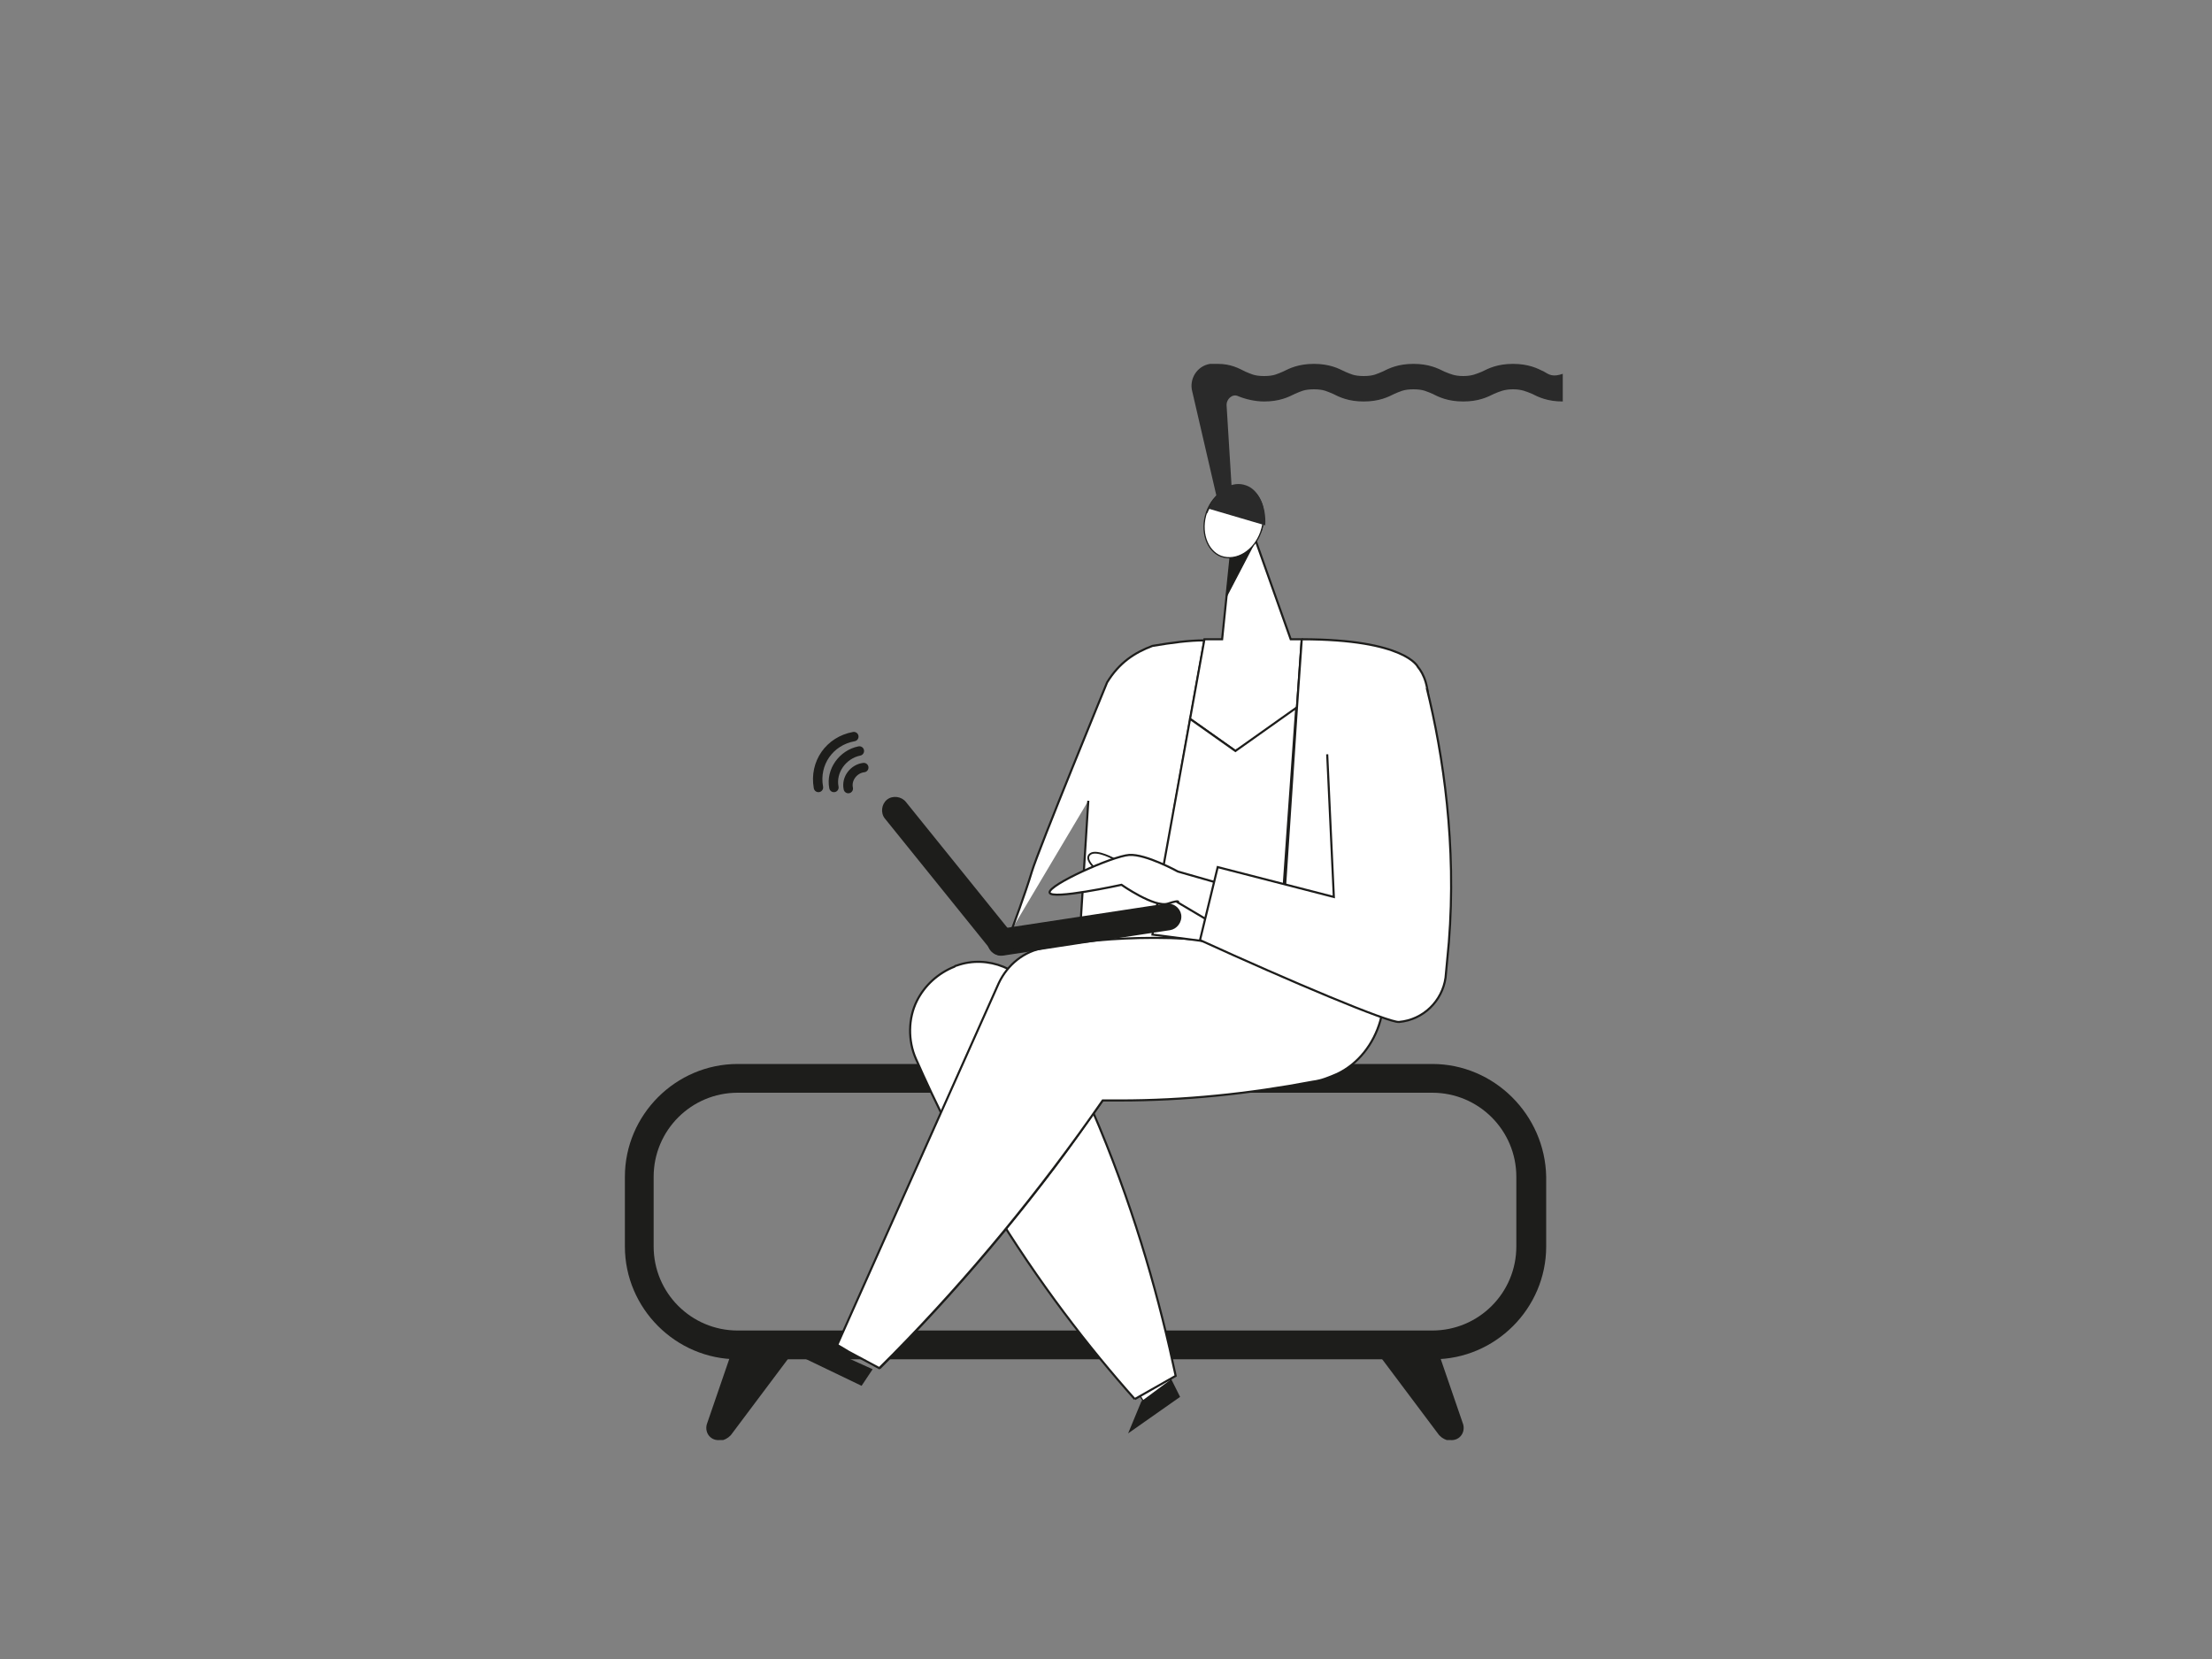 <?xml version="1.0" encoding="utf-8"?>
<!-- Generator: Adobe Illustrator 26.1.0, SVG Export Plug-In . SVG Version: 6.00 Build 0)  -->
<svg version="1.1" id="a" xmlns="http://www.w3.org/2000/svg" xmlns:xlink="http://www.w3.org/1999/xlink" x="0px" y="0px"
	 viewBox="0 0 200 150" style="enable-background:new 0 0 200 150;" xml:space="preserve">
<rect x="0" y="0" width="200" height="150" fill="#808080" stroke="none"/>
<style type="text/css">
	.st0{fill:#1D1D1B;}
	.st1{fill:#FFFFFF;stroke:#1D1D1B;stroke-width:0.11;stroke-miterlimit:10;}
	.st2{fill-rule:evenodd;clip-rule:evenodd;fill:#1D1D1B;}
	.st3{fill:#FFFFFF;stroke:#1D1D1B;stroke-width:0.19;stroke-miterlimit:10;}
	.st4{fill-rule:evenodd;clip-rule:evenodd;fill:#FFFFFF;stroke:#1D1D1B;stroke-width:0.19;stroke-miterlimit:10;}
	.st5{fill-rule:evenodd;clip-rule:evenodd;fill:#FFFFFF;stroke:#1D1D1B;stroke-width:0.11;stroke-miterlimit:10;}
	.st6{fill-rule:evenodd;clip-rule:evenodd;fill:#1D1D1B;stroke:#1D1D1B;stroke-width:0.11;stroke-miterlimit:10;}
	.st7{fill-rule:evenodd;clip-rule:evenodd;fill:#2A2A2A;}
	.st8{fill:#2A2A2A;}
	.st9{fill:none;stroke:#1D1D1B;stroke-width:0.85;stroke-linecap:round;stroke-linejoin:round;}
	.st10{fill-rule:evenodd;clip-rule:evenodd;fill:#FFFFFF;stroke:#1D1D1B;stroke-width:0.16;stroke-miterlimit:10;}
</style>
<g>
	<path class="st0" d="M129.5,98.8c4.2,0,7.6,3.4,7.6,7.6v6.3c0,4.2-3.4,7.6-7.6,7.6H66.7c-4.2,0-7.6-3.4-7.6-7.6v-6.3
		c0-4.2,3.4-7.6,7.6-7.6H129.5 M129.5,96.2H66.7c-5.6,0-10.2,4.6-10.2,10.2v6.3c0,5.6,4.6,10.2,10.2,10.2h62.9
		c5.6,0,10.2-4.6,10.2-10.2v-6.3C139.7,100.8,135.1,96.2,129.5,96.2L129.5,96.2z"/>
</g>
<polygon class="st1" points="100.8,122.4 103.8,127.4 105.9,125.1 104.7,119.4 "/>
<polygon class="st2" points="105.9,124.7 106.7,126.3 102,129.6 103.2,126.7 "/>
<polygon class="st2" points="78.9,123.8 77.9,125.3 72.7,122.8 75.8,122.4 "/>
<path class="st3" d="M98.4,72.4l-0.8,12.7l8.7-0.3l-0.2-11.3l2.8-15.6c-1.4,0-2.9,0.2-4.7,0.5c-1.6,0.6-3,1.5-4.1,3.3
	c0,0-6.2,15.1-6.8,17.1s-1.8,5.2-1.8,5.2"/>
<path class="st4" d="M102.6,126.5l3.7-2.1c-1.4-6.6-3.5-14.3-6.9-22.5c-1.8-4.3-3.6-8.1-5.5-11.6c-1.4-2.7-4.6-4-7.4-3
	c-0.1,0-0.2,0.1-0.2,0.1c-1.5,0.6-2.7,1.7-3.4,3.1c-0.8,1.6-0.8,3.6-0.1,5.2c1.8,4.1,4,8.5,6.8,13.2
	C93.9,116,98.5,121.9,102.6,126.5"/>
<path class="st5" d="M125.7,88.7l-0.3,1.3l-0.6,2.2c-0.7,2.8-3,4.9-5.8,5.5c-1.4,0.3-2.8,0.5-4.3,0.7c-5.5,0.8-10.5,1.1-14.9,1
	c-1.4,2-2.8,4-4.3,6c-5.2,6.9-10.6,13-15.9,18.3c-1.2-0.7-2.5-1.3-3.7-2l14.6-32.8c0.8-1.7,2.3-2.9,4.1-3.2
	c2.9-0.5,6.3-0.9,10.2-0.9c4.3,0,8,0.5,11,1.2L125.7,88.7L125.7,88.7z"/>
<path class="st4" d="M104.5,84.8c3.6,0,7.2,0.4,10.7,1.1c0.2,0,0.3,0.1,0.5,0.1l10,2.7c-0.3,1.2-0.6,2.4-0.9,3.6
	c-0.6,2.1-2,3.9-3.9,4.8c-0.7,0.3-1.4,0.6-2.2,0.7c-5.8,1.1-11.6,1.7-17.5,1.7c-0.4,0-0.9,0-1.4,0h-0.1c-5.7,8.2-12,15.9-19,23
	c-0.4,0.4-0.8,0.8-1.2,1.2c-0.9-0.5-1.9-1-2.8-1.5l-1-0.6l14.6-32.7c0.8-1.7,2.3-2.9,4.1-3.2c3.2-0.6,6.5-0.9,9.8-0.9L104.5,84.8
	L104.5,84.8z"/>
<polygon class="st3" points="116.7,57.8 113.4,48.5 111.3,50 110.5,57.8 108.9,57.8 107.6,65 111.7,67.9 117.2,64.9 117.7,57.8 "/>
<polygon class="st6" points="110.9,53.9 113.3,49.3 111.3,50.3 "/>
<path class="st1" d="M114,48.1c-0.6,1.7-2.2,2.7-3.6,2.2c-1.3-0.5-1.9-2.3-1.3-4s2.2-2.7,3.6-2.2C114,44.6,114.6,46.4,114,48.1"/>
<path class="st1" d="M114,48.1c0.6-1.7,0.1-3.5-1.3-4s-2.9,0.6-3.6,2.3"/>
<path class="st3" d="M117.7,57.8l-0.5,7.1L115.8,86l11.2,4.6l2.1-26.3c0.2-2.2-0.4-3.4-0.9-4C128.2,60.3,127.1,57.8,117.7,57.8"/>
<polygon class="st4" points="105,79.4 107.6,65 111.7,67.9 117.2,64 116.1,79.6 115.8,86 104.2,84.5 "/>
<path class="st7" d="M114.4,47.5l-5.1-1.5c0.7-1.7,2.1-2.6,3.4-2.1C113.8,44.3,114.5,45.8,114.4,47.5"/>
<path class="st8" d="M139.6,33.6c-0.6-0.3-1.4-0.7-2.8-0.7s-2.2,0.4-2.8,0.7c-0.5,0.2-0.9,0.4-1.7,0.4s-1.2-0.2-1.7-0.4
	c-0.6-0.3-1.4-0.7-2.8-0.7s-2.2,0.4-2.8,0.7c-0.5,0.2-0.8,0.4-1.7,0.4s-1.2-0.2-1.7-0.4c-0.6-0.3-1.4-0.7-2.8-0.7s-2.2,0.4-2.8,0.7
	c-0.5,0.2-0.8,0.4-1.7,0.4s-1.2-0.2-1.7-0.4c-0.6-0.3-1.3-0.7-2.5-0.7c-0.2,0-0.3,0-0.5,0l-0.2,0c-1.2,0.2-1.9,1.4-1.6,2.5l2.2,9.5
	l1.4-0.2l-0.5-8.1c0-0.5,0.5-1,1-0.8c0.7,0.3,1.6,0.5,2.4,0.5c1.4,0,2.2-0.4,2.8-0.7c0.5-0.2,0.8-0.4,1.7-0.4s1.2,0.2,1.7,0.4
	c0.6,0.3,1.4,0.7,2.8,0.7s2.2-0.4,2.8-0.7c0.5-0.2,0.8-0.4,1.7-0.4s1.2,0.2,1.7,0.4c0.6,0.3,1.4,0.7,2.8,0.7s2.2-0.4,2.8-0.7
	c0.5-0.2,0.9-0.4,1.7-0.4s1.2,0.2,1.7,0.4c0.6,0.3,1.4,0.7,2.8,0.7v-2.5C140.4,34.1,140.1,33.9,139.6,33.6"/>
<g>
	<path class="st0" d="M67,121.7l3.2-0.4c0.8-0.1,1.5,0.8,1.1,1.5l-5.1,6.8c-0.2,0.3-0.5,0.5-0.8,0.6l-0.3,0
		c-0.8,0.1-1.4-0.6-1.2-1.4l2.2-6.4C66.2,122,66.6,121.8,67,121.7L67,121.7z"/>
	<path class="st0" d="M129.2,121.7l-3.2-0.4c-0.8-0.1-1.5,0.8-1.1,1.5l5.1,6.8c0.2,0.3,0.5,0.5,0.8,0.6l0.3,0
		c0.8,0.1,1.4-0.6,1.2-1.4l-2.2-6.4C130,122,129.6,121.8,129.2,121.7L129.2,121.7z"/>
</g>
<path class="st0" d="M90.3,84l15.1-2.3c0.7-0.1,1.3,0.4,1.4,1l0,0c0.1,0.7-0.4,1.3-1,1.4l-15.1,2.3c-0.7,0.1-1.3-0.4-1.4-1l0,0
	C89.1,84.8,89.6,84.1,90.3,84z"/>
<path class="st0" d="M89.6,85.9L80,74c-0.4-0.5-0.3-1.3,0.2-1.7l0,0c0.5-0.4,1.3-0.3,1.7,0.2l9.6,11.9c0.4,0.5,0.3,1.3-0.2,1.7l0,0
	C90.8,86.5,90,86.5,89.6,85.9z"/>
<g>
	<path class="st9" d="M76.7,71.3c-0.2-0.9,0.5-1.8,1.4-1.9"/>
	<path class="st9" d="M74,71.2L74,71.2C73.6,69,75,67,77.2,66.6"/>
	<path class="st9" d="M75.4,71.2c-0.3-1.5,0.8-3,2.3-3.3"/>
</g>
<g>
	<path class="st10" d="M100.8,77.7c0,0-1.6-0.9-2.2-0.5s0.3,1.2,0.3,1.2"/>
	<path class="st4" d="M113.5,80.8l-7-2c0,0-2.9-1.6-4.4-1.5s-7.3,2.7-7.2,3.4s6.5-0.7,6.5-0.7s3,2.1,4.2,1.7s0.9-0.1,0.9-0.1
		l5.9,3.5L113.5,80.8L113.5,80.8z"/>
</g>
<path class="st3" d="M129,62.2c1.5,6.1,2.7,14.2,2,23c-0.1,1.1-0.2,2.1-0.3,3.2c-0.3,2.1-2,3.8-4.2,4c-0.9,0.1-9.9-3.7-18-7.4
	l1.6-6.6l10.5,2.7L120,68.2"/>
</svg>
